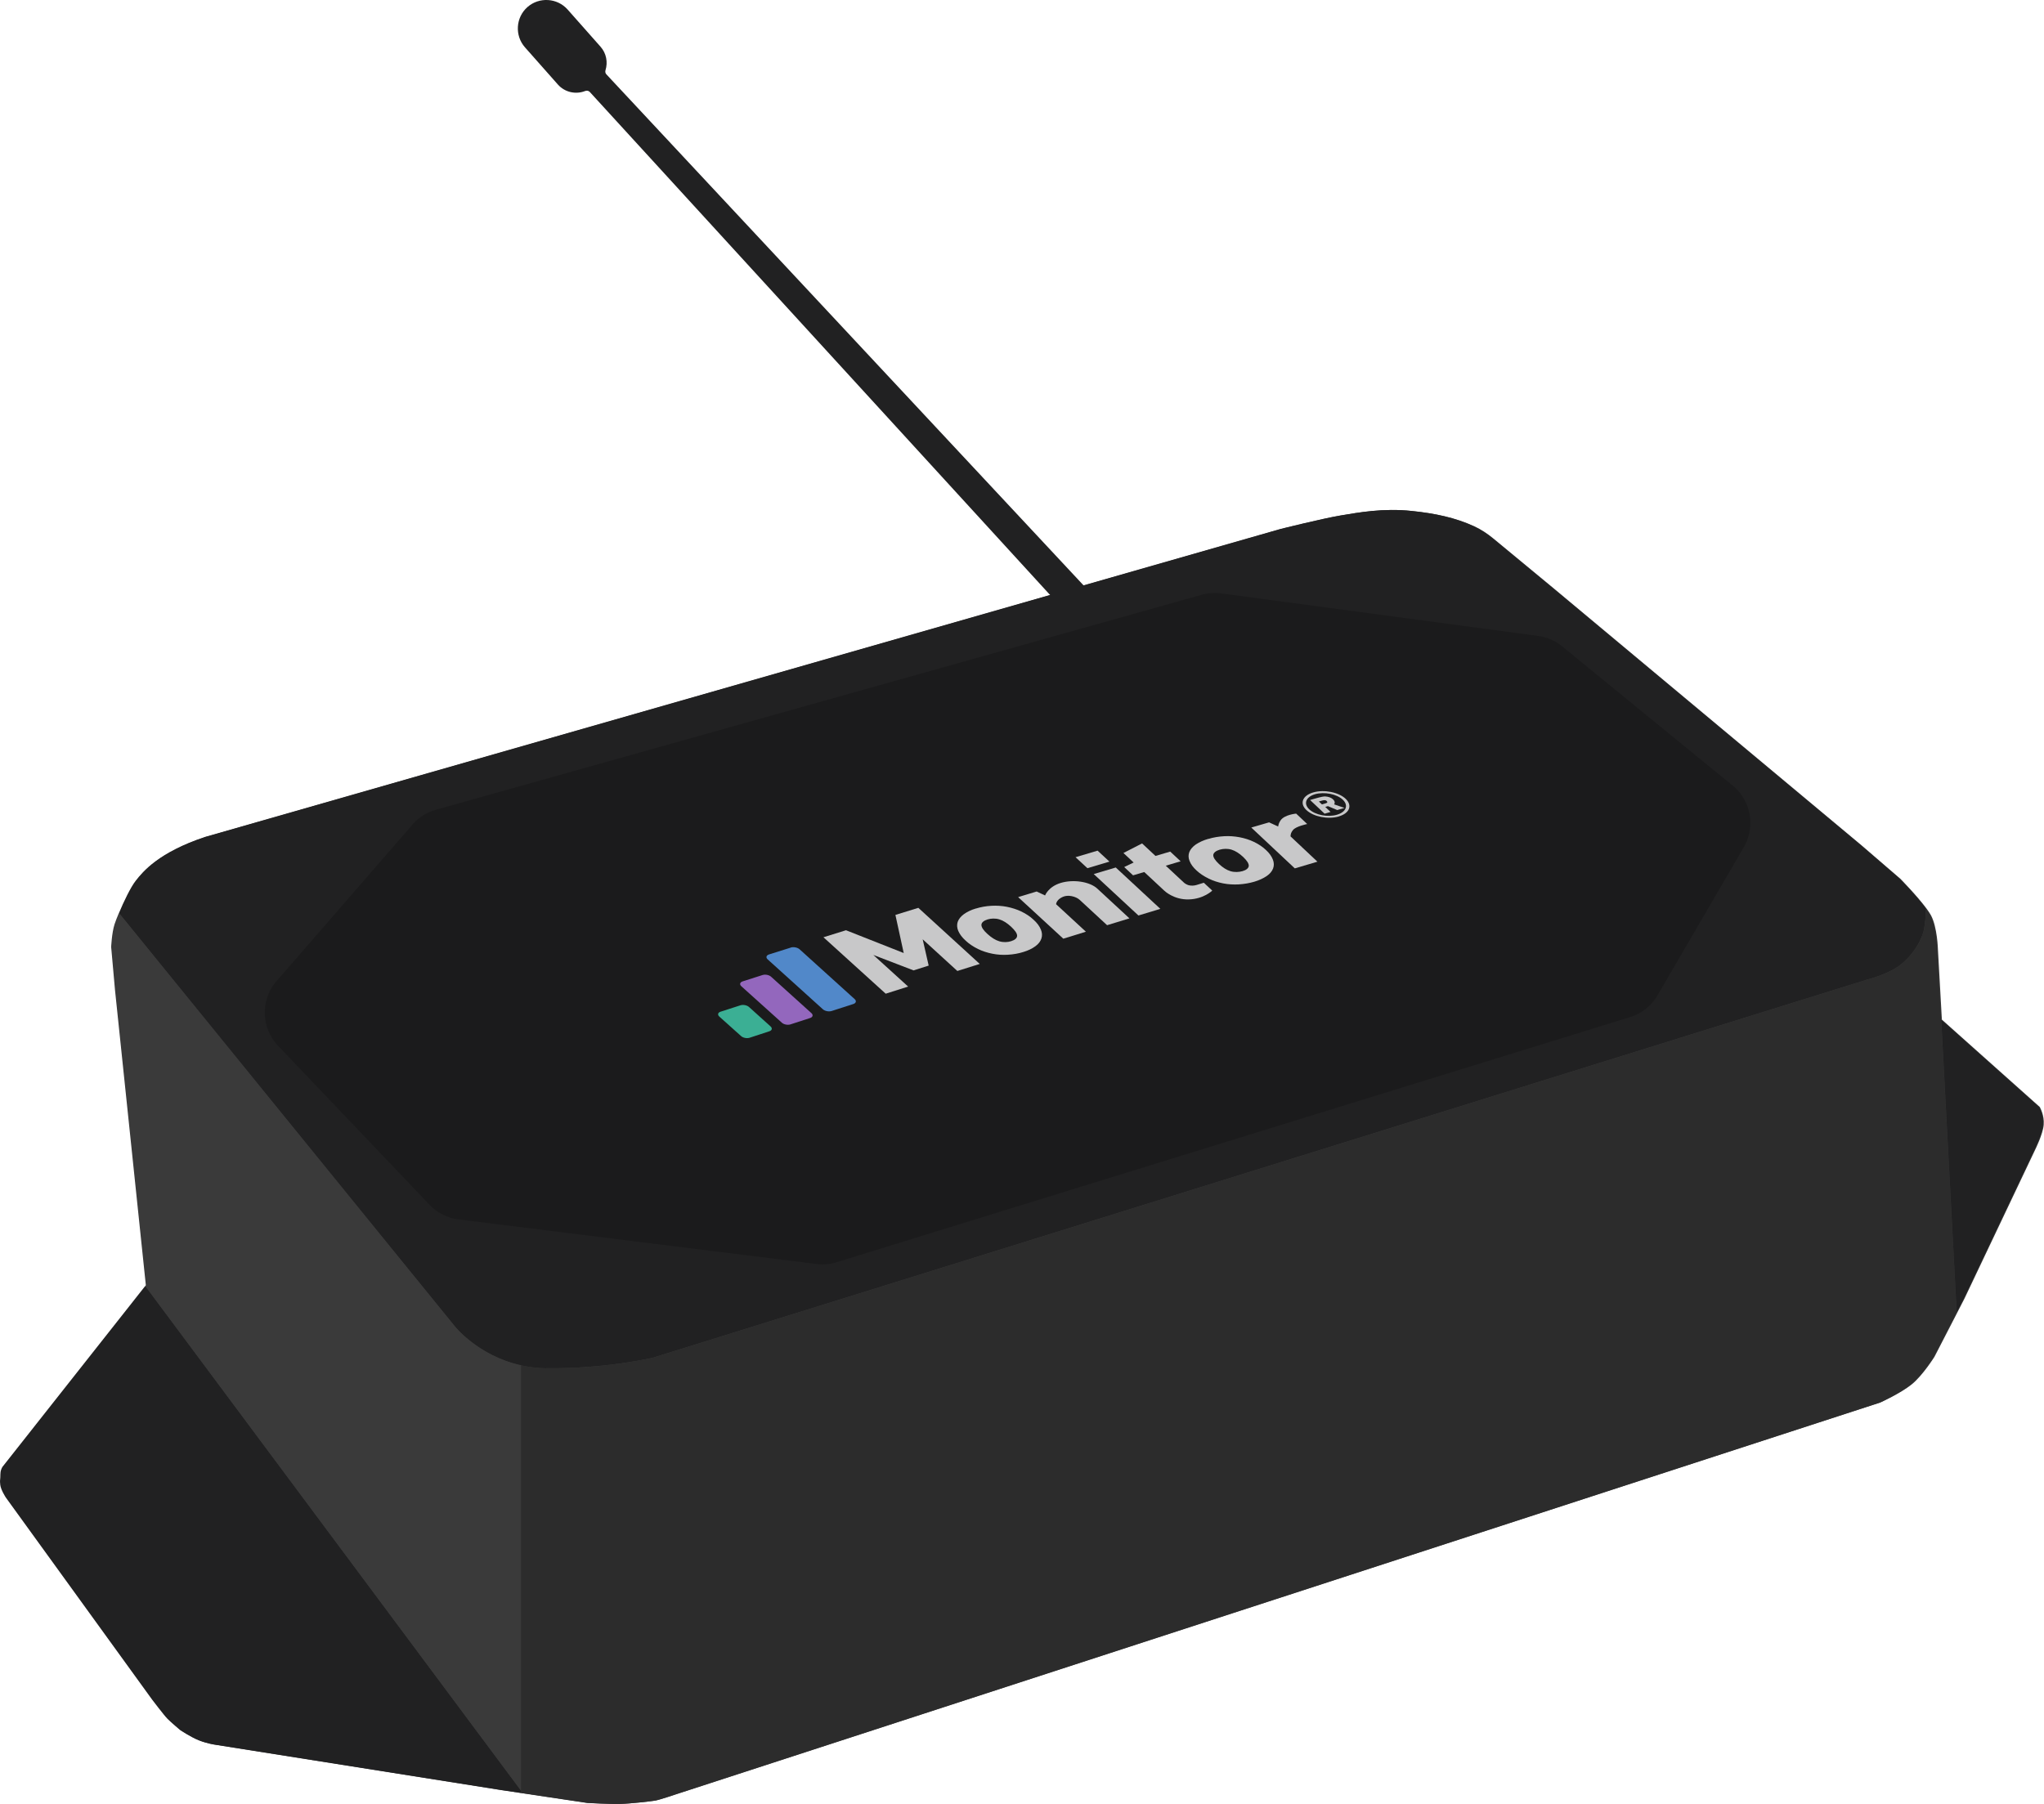 <?xml version="1.0" encoding="UTF-8"?>
<svg id="Capa_2" data-name="Capa 2" xmlns="http://www.w3.org/2000/svg" viewBox="0 0 320.11 282.58">
  <defs>
    <style>
      .cls-1 {
        fill: #1b1b1c;
      }

      .cls-2 {
        fill: #2c2c2c;
      }

      .cls-3 {
        fill: #5188c9;
      }

      .cls-4 {
        fill: #3a3a3a;
      }

      .cls-5 {
        fill: #212122;
      }

      .cls-6 {
        fill: #c8c8c9;
      }

      .cls-7 {
        fill: #9367bd;
      }

      .cls-8 {
        fill: #3baf94;
      }
    </style>
  </defs>
  <g id="Capa_1-2" data-name="Capa 1">
    <g>
      <path class="cls-4" d="M319.51,173.46l-15.37-13.72h-.02s-.62-11.04-.62-11.04c0,0-.09-3.49-1.1-5.34-.16-.29-.39-.63-.66-1-1.44-1.97-4.11-4.69-4.11-4.69l-6.09-5.25-48.29-40.32-9.35-7.73c-.92-.76-1.92-1.43-3.01-1.93-2.91-1.34-6.08-2.02-9.76-2.4-4.47-.47-8.29.24-11.12.71-2.82.47-9.41,2.12-9.41,2.12l-168.41,48.24c-7.24,2.41-9.71,5.41-10.83,6.85-.8,1.01-1.9,3.31-2.63,5.07-.3.73-.55,1.36-.68,1.77-.44,1.39-.53,3.57-.53,3.57l.6,6.73,4.83,46.25-.09.12L.48,229.8c-.35.64-.3,1-.32,1.58-.02.57-.09.42-.01,1.21.08.79.87,1.99.87,1.99l22.92,31.67s1.84,2.43,2.39,2.99,2,1.78,2,1.78c0,0,1.65,1.1,2.91,1.6,1.26.5,2.45.67,2.45.67l44.9,7.12,3.1.46,10.38,1.55s3.53.2,5.16.15c1.63-.04,4.72-.4,5.4-.51.68-.11,3.33-1.01,3.33-1.01l188.53-61.35s3.12-1.41,4.88-2.82c1.76-1.41,3.59-4.35,3.59-4.35l3.58-6.94,1.12-2.18,11.06-23.29s1.24-2.47,1.35-3.94c.12-1.47-.59-2.71-.59-2.71Z"/>
      <path class="cls-5" d="M85.56,214.33c9.29.12,16.71-1.65,16.71-1.65l190-59.18s3.44-.85,5.35-2.35c1.91-1.5,3.32-3.71,3.71-5.62.17-.86.26-2.09.31-3.17-1.44-1.97-4.11-4.69-4.11-4.69l-6.09-5.25-48.29-40.32-9.35-7.73c-.92-.76-1.92-1.43-3.01-1.93-2.91-1.34-6.08-2.02-9.76-2.4-4.47-.47-8.29.24-11.12.71-2.82.47-9.41,2.12-9.41,2.12l-168.41,48.24c-7.24,2.41-9.71,5.41-10.83,6.85-.8,1.01-1.9,3.31-2.63,5.07l52.59,64.73s5.06,6.47,14.35,6.59Z"/>
      <path class="cls-5" d="M22.75,201.44L.37,229.8c-.35.64-.3,1-.32,1.58-.02.57-.09.42-.01,1.21.08.79.87,1.99.87,1.99l22.92,31.67s1.84,2.43,2.39,2.99,2,1.78,2,1.78c0,0,1.65,1.1,2.91,1.6,1.26.5,2.45.67,2.45.67l44.9,7.12,3.1.46v-.39l-58.84-79.04Z"/>
      <path class="cls-2" d="M304.01,159.73l-.62-11.03s-.09-3.49-1.1-5.34c-.16-.29-.39-.63-.66-1-.05,1.08-.13,2.31-.31,3.17-.38,1.91-1.79,4.12-3.71,5.62-1.91,1.5-5.35,2.35-5.35,2.35l-190,59.18s-7.41,1.76-16.71,1.65c-1.43-.02-2.74-.2-3.97-.47v67.02l10.38,1.55s3.53.2,5.16.15c1.63-.04,4.72-.4,5.4-.51.68-.11,3.33-1.01,3.33-1.01l188.53-61.35s3.12-1.41,4.88-2.82c1.76-1.41,3.59-4.35,3.59-4.35l3.58-6.94-2.42-45.84h-.02Z"/>
      <path class="cls-5" d="M319.39,173.46l-15.37-13.72,2.42,45.84,1.12-2.18,11.06-23.29s1.24-2.47,1.35-3.94c.12-1.47-.59-2.71-.59-2.71Z"/>
      <path class="cls-1" d="M71.81,191.02l56.05,6.98c1.07.13,2.15.04,3.17-.28l124.25-38.39c1.86-.57,3.43-1.84,4.38-3.54l13.5-23.19c1.72-3.08,1.09-6.95-1.53-9.31l-26.68-21.79c-1.19-1.07-2.68-1.74-4.27-1.91l-49.64-6.66c-.95-.1-1.92-.02-2.84.24l-119.94,33.68c-1.59.44-2.99,1.39-3.99,2.7l-21.25,24.47c-2.21,2.89-2.04,6.95.39,9.65l23.71,24.9c1.22,1.36,2.89,2.23,4.7,2.45Z"/>
      <path class="cls-5" d="M171.35,93.47L94.96,11.64c-.16-.17-.2-.42-.13-.65.38-1.23.14-2.63-.77-3.66l-5.16-5.83c-1.63-1.84-4.46-2.01-6.3-.39h0c-1.84,1.63-2.01,4.46-.39,6.3l5.16,5.83c1.09,1.23,2.81,1.59,4.26,1.02.26-.1.55-.06.74.15l73.58,80.43c.14.15.34.23.55.2l4.46-.51c.52-.06.76-.69.4-1.08Z"/>
      <path class="cls-4" d="M81.59,213.86c-6.75-1.5-10.38-6.12-10.38-6.12l-52.59-64.73c-.3.73-.55,1.36-.68,1.77-.44,1.39-.53,3.57-.53,3.57l.6,6.73,4.83,46.25-.09.12,58.84,79.04v-66.63Z"/>
      <g>
        <path class="cls-6" d="M142.21,154.55l-3.5,1.11-9.75-8.84,3.53-1.1,9.04,3.57-1.3-5.97,3.59-1.11,9.62,8.79-3.51,1.1-5.43-4.96.94,4.12-2.37.75-6.3-2.42,5.45,4.95Z"/>
        <path class="cls-6" d="M152.84,142.32c.73-.23,1.56-.38,2.43-.43.79-.04,1.61,0,2.42.16.8.16,1.57.41,2.25.73.76.37,1.41.8,1.92,1.29.54.48.93,1,1.15,1.54.41.96.1,1.92-.85,2.61-.51.38-1.16.69-1.9.91-.73.23-1.55.38-2.42.43-.79.05-1.62,0-2.42-.16-.81-.16-1.58-.41-2.25-.74-.76-.37-1.42-.82-1.94-1.31-.54-.48-.93-1-1.16-1.53-.2-.48-.23-.95-.09-1.4.16-.45.48-.85.95-1.2.52-.38,1.16-.69,1.91-.91M158.36,147.43c.55-.17.93-.46.93-.85,0-.37-.33-.84-.95-1.42-.62-.57-1.23-.96-1.83-1.14-.63-.19-1.3-.16-1.85.01-.56.17-.96.47-.96.86,0,.37.32.85.95,1.42.63.57,1.24.96,1.85,1.14.64.19,1.32.16,1.87-.02Z"/>
        <path class="cls-6" d="M166.52,147.04l-7.07-6.51,2.9-.88,1.32.62s.5-1.37,2.45-1.96c1.95-.59,4.54-.22,5.74.9l5.02,4.65-3.5,1.07-4.28-3.96c-.29-.27-.75-.49-1.26-.59-.49-.1-1-.06-1.36.1-.63.27-1.02.68-1.09,1.16l4.67,4.31-3.52,1.09"/>
        <path class="cls-6" d="M174.74,135.89l-3.45,1.03,7,6.49,3.43-1.04-6.98-6.48Z"/>
        <path class="cls-6" d="M171.9,133.25l-3.46,1.03,1.86,1.72,3.45-1.03-1.86-1.72Z"/>
        <path class="cls-6" d="M176.04,135.83l1.5-.72-1.6-1.49,2.92-1.5,2.1,1.96,2.31-.68,1.63,1.52-2.33.69,2.77,2.58c.19.2.48.37.82.48.41.1.85.07,1.2-.03l1.17-.36,1.32,1.23s-1.31,1.31-3.66,1.38c-2.35.08-3.82-1.34-3.82-1.34l-3.17-2.95-1.75.52-1.39-1.3h0Z"/>
        <path class="cls-6" d="M195.97,129.63l2.78-.81,1.42.65c.05-.35.18-.68.4-.99.64-.88,2.42-1.03,2.42-1.03l1.73,1.63s-1.78.36-2.23.95c-.26.3-.38.63-.38.99l4.21,3.96-3.54,1.05-6.81-6.39Z"/>
        <path class="cls-6" d="M189.26,131.41c.75-.23,1.58-.37,2.46-.42,1.61-.09,3.31.24,4.66.89.75.36,1.38.79,1.88,1.27.52.47.89.99,1.09,1.52.37.95.02,1.88-.97,2.56-1.09.74-2.64,1.2-4.4,1.31-.8.04-1.62,0-2.43-.16-.81-.16-1.57-.41-2.24-.74-.76-.37-1.41-.8-1.92-1.28-.52-.47-.9-.98-1.1-1.51-.19-.47-.2-.94-.03-1.38.18-.44.52-.84,1.01-1.18.55-.37,1.21-.67,1.98-.89M194.6,136.46c.56-.16.95-.46.97-.83.01-.37-.29-.83-.89-1.4-.6-.56-1.2-.94-1.8-1.13-.62-.19-1.3-.16-1.86,0-.57.17-.98.46-1.01.84-.02.37.29.83.89,1.4.61.57,1.21.95,1.81,1.13.63.19,1.32.15,1.89-.01Z"/>
        <path class="cls-6" d="M209.66,127.9c-1.69.49-3.96.04-5.06-1-1.11-1.04-.62-2.28,1.07-2.77,1.7-.49,3.97-.04,5.07,1,1.1,1.04.61,2.28-1.08,2.76ZM205.96,124.41c-1.45.42-1.86,1.48-.92,2.37.94.89,2.88,1.27,4.33.85,1.45-.42,1.86-1.48.92-2.36-.94-.89-2.88-1.27-4.34-.86Z"/>
        <path class="cls-6" d="M208.93,126.01c.18-.25.11-.55-.18-.81-.27-.25-.74-.42-1.23-.44-.24,0-.54.04-1.59.34l-.76.22,2.27,2.14.94-.27-.83-.79.42-.12,1.45.61,1.14-.33-1.62-.56h0ZM207.54,125.86l-.51.15-.48-.46.5-.14c.25-.07.52-.12.7.05.27.26.05.32-.21.4"/>
        <path class="cls-8" d="M112.67,159.26c-.33-.28-.26-.63.15-.77l3.16-1.02c.44-.13,1.03,0,1.34.29l3.34,3.01c.33.28.26.63-.15.77l-3.14,1.03c-.43.13-1.03,0-1.33-.29l-3.36-3.01h0Z"/>
        <path class="cls-7" d="M116.12,154.51c-.33-.28-.26-.62.16-.77l3.16-1.01c.44-.13,1.04,0,1.34.29l6.28,5.67c.32.28.25.62-.16.77l-3.14,1.02c-.44.12-1.03,0-1.33-.29l-6.31-5.68Z"/>
        <path class="cls-3" d="M123.84,148.44l-3.4,1.07c-.44.14-.54.49-.21.78l8.64,7.81c.32.29.94.41,1.38.27l3.38-1.09c.44-.14.54-.49.21-.78l-8.61-7.79c-.32-.29-.94-.42-1.39-.28Z"/>
      </g>
    </g>
  </g>
</svg>